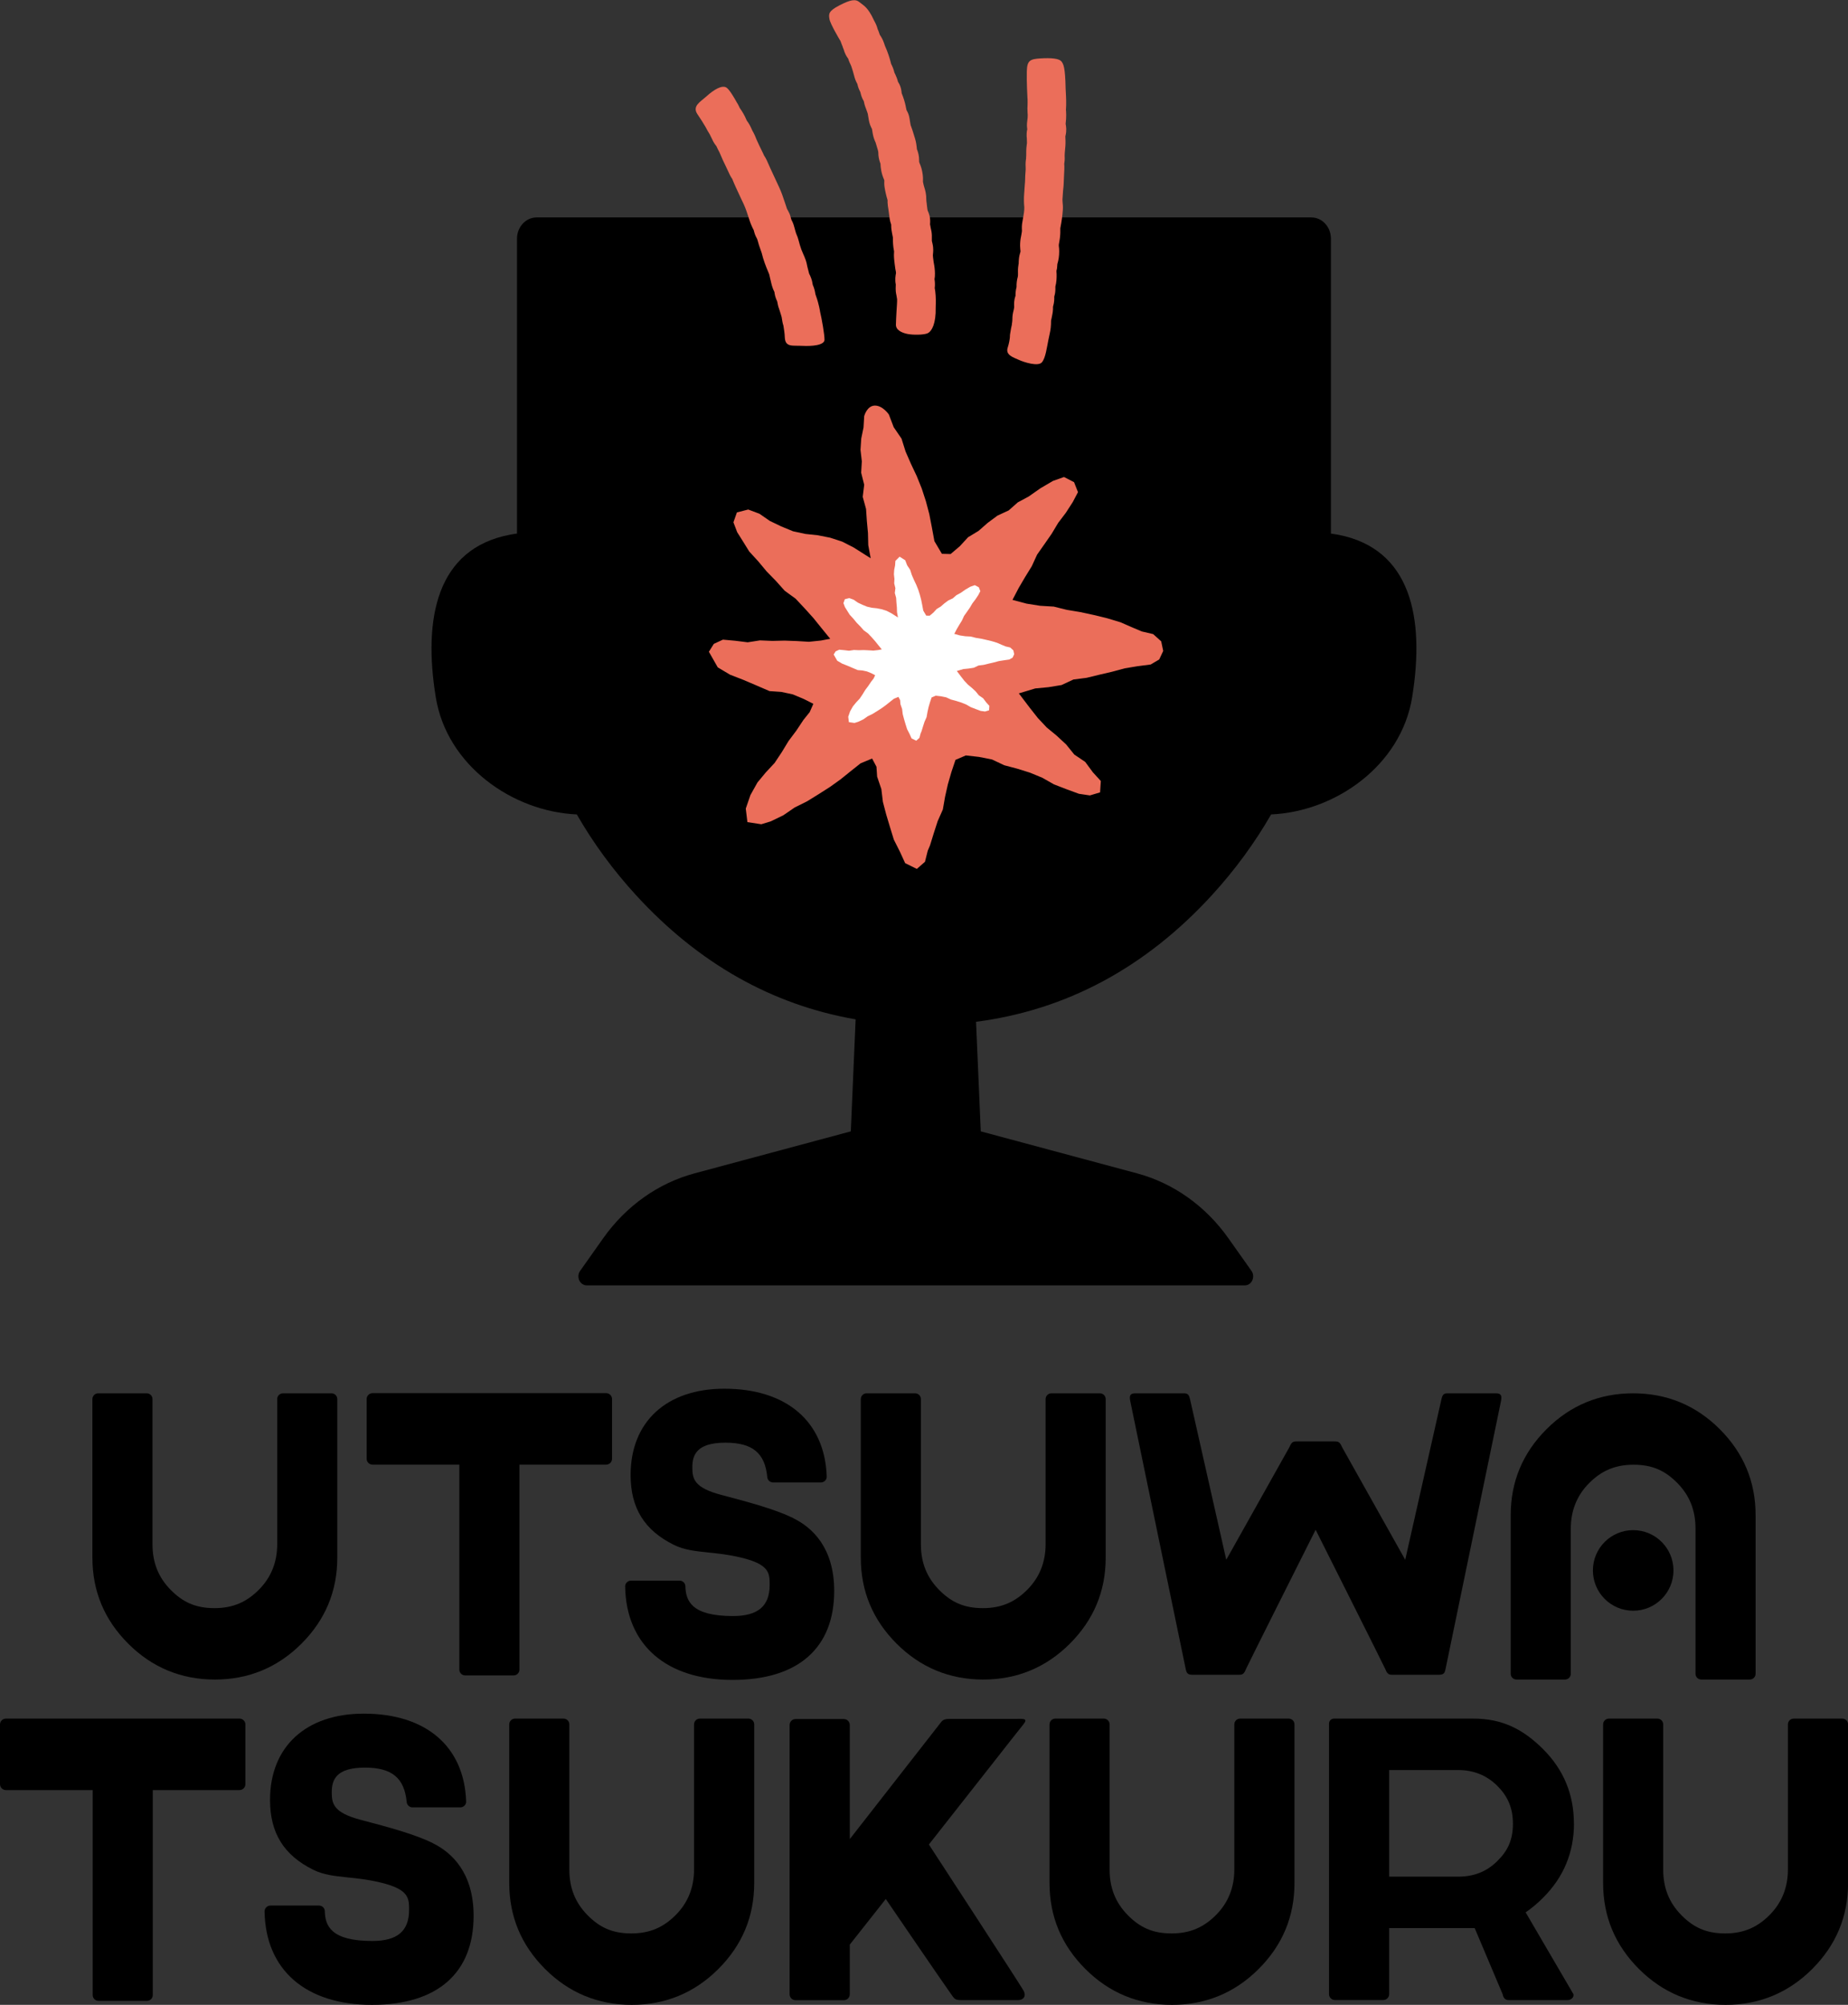 <?xml version="1.0" encoding="UTF-8"?>
<svg id="_レイヤー_2" data-name="レイヤー 2" xmlns="http://www.w3.org/2000/svg" viewBox="0 0 250 271.18">
  <rect x="0" y="0" width="250" height="271.18" fill="#333333" stroke="none"/>
  <defs>
    <style>
      .cls-1 {
        fill: #eb6e5a;
      }

      .cls-2 {
        fill: #fff;
      }
    </style>
  </defs>
  <g id="_レイヤー_1-2" data-name="レイヤー 1">
    <g>
      <g>
        <g>
          <path d="m32.4,232.46H.8c-.44,0-.8.36-.8.8v8.07c0,.44.36.8.8.8h11.74v27.72c0,.44.35.79.79.79h6.55c.44,0,.79-.35.79-.79v-27.72h11.73c.44,0,.8-.36.8-.8v-8.07c0-.44-.36-.8-.8-.8Z"/>
          <path d="m58.55,249.3c-2.38-1.17-5.84-2.12-9.77-3.15-3.62-.96-3.9-2.14-3.9-3.7,0-1.66.53-3.36,4.48-3.36,3.66,0,5.35,1.4,5.66,4.67.04.4.38.71.78.71h6.47c.44,0,.81-.36.79-.8-.25-7.44-5.43-11.88-13.85-11.88-7.82,0-12.68,4.47-12.68,11.67,0,4.48,1.87,7.49,5.87,9.46,1.41.69,2.89.84,4.6,1.02,1.29.13,2.75.28,4.46.69,3.88.92,3.88,2.14,3.88,3.7,0,2.87-1.58,4.21-4.97,4.21-5.59,0-6.38-2.04-6.43-4.03-.01-.43-.36-.76-.79-.76h-6.57c-.43,0-.8.36-.79.79.13,7.92,5.57,12.64,14.53,12.64s13.75-4.39,13.75-12.04c0-5.89-3.01-8.6-5.53-9.83Z"/>
          <path d="m212.92,246.63c0-3.9-1.4-7.27-4.15-10.02-2.75-2.75-5.57-4.15-9.47-4.15h-18.83c-.37,0-.68.3-.68.68v36.59c0,.44.36.8.8.8h6.54c.44,0,.8-.36.8-.8v-8.93h11.37c.07,0,.13,0,.2,0l3.78,8.94c.09.5.36.8.8.8h7.98c.44,0,.89-.34.8-.8l-6.47-11.07c.82-.56,1.61-1.22,2.39-2.01,2.75-2.75,4.15-6.12,4.15-10.02Zm-24.99,7.21v-14.42h9.35c2.03,0,3.82.69,5.26,2.12,1.36,1.35,2.13,2.92,2.13,5.13s-.7,3.68-2.13,5.08c-1.43,1.41-3.15,2.09-5.26,2.09h-9.35Z"/>
          <path d="m137.65,232.5h-9.17c-.95,0-1.03.26-1.45.8-.42.54-7.78,9.97-12.07,15.46v-15.44c0-.44-.36-.8-.8-.8h-6.54c-.44,0-.8.36-.8.8v36.43c0,.44.36.8.8.8h6.54c.44,0,.8-.36.8-.8v-6.72l4.87-6.17s7.86,11.52,8.6,12.53c.73,1.01.65,1.15,1.7,1.15h7.59c.69,0,1.18-.49.73-1.31-.45-.82-12.79-19.74-12.79-19.74,5.79-7.33,12.1-15.42,12.77-16.23.67-.81.05-.77-.75-.77Z"/>
          <path d="m101.23,232.46h-6.55c-.44,0-.79.35-.79.79v19.64c0,2.38-.81,4.47-2.48,6.14-1.58,1.59-3.41,2.49-6,2.49s-4.3-.82-5.94-2.48c-1.65-1.68-2.45-3.68-2.45-6.15v-19.64c0-.44-.35-.79-.79-.79h-6.55c-.44,0-.79.35-.79.79v21.43c0,4.57,1.63,8.43,4.85,11.65,3.22,3.22,7.16,4.85,11.72,4.85s8.5-1.63,11.72-4.85c3.22-3.22,4.85-7.09,4.85-11.65v-21.43c0-.44-.35-.79-.79-.79Z"/>
          <path d="m174.32,232.46h-6.55c-.44,0-.79.35-.79.79v19.64c0,2.38-.81,4.47-2.48,6.14-1.58,1.59-3.41,2.49-6,2.49s-4.3-.82-5.94-2.48c-1.65-1.68-2.45-3.68-2.45-6.15v-19.64c0-.44-.35-.79-.79-.79h-6.55c-.44,0-.79.35-.79.79v21.43c0,4.57,1.63,8.43,4.85,11.65,3.22,3.22,7.16,4.85,11.72,4.85s8.5-1.63,11.72-4.85c3.22-3.22,4.85-7.09,4.85-11.65v-21.43c0-.44-.35-.79-.79-.79Z"/>
          <path d="m249.21,232.46h-6.55c-.44,0-.79.35-.79.79v19.64c0,2.38-.81,4.47-2.48,6.14-1.58,1.59-3.41,2.49-6,2.49s-4.3-.82-5.94-2.48c-1.65-1.68-2.45-3.68-2.45-6.15v-19.64c0-.44-.35-.79-.79-.79h-6.55c-.44,0-.79.35-.79.79v21.43c0,4.57,1.63,8.43,4.85,11.65,3.22,3.22,7.16,4.85,11.72,4.85s8.5-1.63,11.72-4.85c3.22-3.22,4.85-7.09,4.85-11.65v-21.43c0-.44-.35-.79-.79-.79Z"/>
        </g>
        <g>
          <path d="m50.4,198.11h11.74v27.72c0,.44.35.79.79.79h6.55c.44,0,.79-.35.79-.79v-27.72h11.73c.44,0,.8-.36.8-.8v-8.07c0-.44-.36-.8-.8-.8h-31.6c-.44,0-.8.36-.8.8v8.07c0,.44.36.8.8.8Z"/>
          <path d="m202.34,188.46h-6.54c-.57,0-.68.31-.8.8-.12.49-4.9,21.72-4.9,21.72l-8.53-15.21c-.33-.76-.5-.8-1.12-.8h-4.91c-.62,0-.79.04-1.12.8l-8.53,15.21s-4.79-21.23-4.9-21.72c-.12-.49-.23-.8-.8-.8h-6.54c-.64,0-.93.16-.75,1.04.18.87,7.4,35.8,7.5,36.23.1.44.18.8.84.8h6.49c.5,0,.66-.36.84-.8s9.41-18.81,9.41-18.81c0,0,9.23,18.38,9.41,18.81s.34.8.84.8h6.49c.66,0,.75-.36.84-.8.1-.44,7.32-35.36,7.5-36.23.18-.87-.11-1.04-.75-1.04Z"/>
          <path d="m220.94,188.46c-4.56,0-8.5,1.63-11.72,4.85-3.22,3.22-4.85,7.09-4.85,11.65v21.43c0,.44.35.79.79.79h6.55c.44,0,.79-.35.79-.79v-19.64c0-2.38.81-4.47,2.48-6.14,1.58-1.59,3.41-2.49,6-2.49s4.3.82,5.94,2.48c1.65,1.68,2.45,3.68,2.45,6.15v19.64c0,.44.35.79.79.79h6.55c.44,0,.79-.35.79-.79v-21.43c0-4.57-1.63-8.43-4.85-11.65-3.22-3.22-7.16-4.85-11.72-4.85Z"/>
          <path d="m107.33,205.35c-2.38-1.17-5.84-2.12-9.77-3.15-3.62-.96-3.9-2.14-3.9-3.7,0-1.66.53-3.36,4.48-3.36,3.66,0,5.35,1.4,5.66,4.67.04.4.38.71.78.71h6.47c.44,0,.81-.36.79-.8-.25-7.44-5.43-11.88-13.85-11.88-7.82,0-12.68,4.47-12.68,11.67,0,4.48,1.87,7.49,5.87,9.46,1.41.69,2.89.84,4.6,1.02,1.29.13,2.75.28,4.46.69,3.88.92,3.88,2.14,3.88,3.7,0,2.87-1.58,4.21-4.97,4.21-5.59,0-6.38-2.04-6.43-4.03-.01-.43-.36-.76-.79-.76h-6.57c-.43,0-.8.36-.79.79.13,7.92,5.57,12.64,14.53,12.64s13.75-4.39,13.75-12.04c0-5.89-3.01-8.6-5.53-9.83Z"/>
          <path d="m133.01,227.18c4.56,0,8.5-1.63,11.72-4.85,3.22-3.22,4.85-7.09,4.85-11.65v-21.43c0-.44-.35-.79-.79-.79h-6.55c-.44,0-.79.35-.79.79v19.64c0,2.38-.81,4.47-2.48,6.14-1.58,1.59-3.41,2.49-6,2.49s-4.3-.82-5.94-2.48c-1.65-1.68-2.45-3.68-2.45-6.15v-19.64c0-.44-.35-.79-.79-.79h-6.55c-.44,0-.79.35-.79.79v21.43c0,4.57,1.63,8.43,4.85,11.65,3.22,3.22,7.16,4.85,11.72,4.85Z"/>
          <path d="m29.06,227.18c4.56,0,8.5-1.63,11.72-4.85,3.22-3.22,4.85-7.09,4.85-11.65v-21.43c0-.44-.35-.79-.79-.79h-6.55c-.44,0-.79.35-.79.79v19.64c0,2.38-.81,4.47-2.48,6.14-1.58,1.59-3.41,2.49-6,2.49s-4.3-.82-5.94-2.48c-1.65-1.68-2.45-3.68-2.45-6.15v-19.64c0-.44-.35-.79-.79-.79h-6.55c-.44,0-.79.35-.79.79v21.43c0,4.57,1.63,8.43,4.85,11.65,3.22,3.22,7.16,4.85,11.72,4.85Z"/>
          <circle cx="220.94" cy="212.42" r="5.45"/>
        </g>
      </g>
      <g>
        <path d="m181.03,72.33c-.33-.06-.65-.11-.98-.16v-39.88c0-1.59-1.18-2.88-2.65-2.88h-104.81c-1.46,0-2.65,1.29-2.65,2.88v39.88c-.33.04-.66.1-.98.16-9.85,1.89-11.75,11.23-10.01,21.97,1.49,9.22,10.36,15.48,19.08,15.86,2.22,3.86,4.89,7.51,8.02,10.93,8.45,9.22,18.41,14.83,29.7,16.79l-.65,15.15-21.14,5.68c-4.91,1.32-9.27,4.41-12.36,8.78l-3.12,4.41c-.57.8-.04,1.96.89,1.96h89.04c.93,0,1.45-1.16.89-1.96l-3.12-4.41c-3.09-4.37-7.45-7.46-12.36-8.78l-21.14-5.68-.64-14.82c12.19-1.58,22.9-7.3,31.9-17.12,3.13-3.42,5.8-7.07,8.02-10.93,8.72-.38,17.59-6.63,19.08-15.86,1.74-10.74-.16-20.07-10.01-21.97Z"/>
        <g>
          <path class="cls-1" d="m117.79,75.52l-.33-1.78-.04-1.64-.15-1.63-.11-1.63-.45-1.64.2-1.63-.41-1.63.09-1.54-.18-1.55.1-1.53.31-1.5.09-1.53s.36-1.41,1.44-1.43c1.08-.01,1.9,1.21,1.9,1.21l.65,1.71,1.06,1.55.55,1.75.73,1.67.78,1.65.68,1.69.56,1.72.46,1.74.34,1.76.35,1.89,1.01,1.71,1.18.03,1.25-1.06,1.11-1.21,1.42-.86,1.23-1.08,1.32-.98,1.53-.71,1.23-1.09,1.47-.79,1.6-1.12,1.69-.99,1.49-.53,1.36.7.53,1.35-.71,1.35-.93,1.44-1.04,1.37-.88,1.47-.98,1.41-.99,1.41-.72,1.57-.9,1.46-.87,1.48-.84,1.61,1.91.51,1.83.29,1.84.11,1.81.45,1.82.3,1.81.39,1.8.44,1.79.54,1.44.63,1.44.61,1.54.36,1.09.98.27,1.3-.54,1.15-1.15.68-1.77.23-1.75.29-1.7.46-1.72.4-1.72.42-1.79.23-1.61.75-1.77.29-1.79.17-2.22.67,1.49,1.96,1.08,1.37,1.19,1.27,1.36,1.12,1.28,1.19,1.1,1.36,1.48,1,1.04,1.41,1.07,1.17-.1,1.54-1.38.41-1.48-.22-1.69-.62-1.68-.65-1.59-.9-1.67-.69-1.73-.54-1.74-.46-1.66-.78-1.77-.35-1.77-.2-1.4.6-.55,1.64-.48,1.66-.38,1.69-.3,1.72-.7,1.58-.53,1.64-.51,1.65-.3.7-.38,1.51-1.1.96-1.58-.78-.72-1.57-.81-1.61-.52-1.69-.51-1.7-.45-1.71-.21-1.74-.57-1.68-.09-1.34-.59-1.11-1.56.65-1.36,1.08-1.35,1.09-1.41,1.01-1.55.99-1.57.97-1.67.83-1.53,1.05-1.69.82-1.3.4-1.88-.29-.22-1.83.63-1.83.95-1.7,1.12-1.35,1.2-1.29.97-1.46.91-1.5,1.05-1.4.97-1.46.85-1.06.49-1.12-1.31-.66-1.48-.62-1.55-.33-1.59-.11-1.78-.77-1.76-.75-1.8-.7-1.66-.99-1.2-2.11.67-1.07,1.23-.57,1.67.15,1.68.21,1.66-.26,1.67.07,1.66-.04,1.65.06,1.65.1,1.62-.17,1.25-.24-1.15-1.41-1.12-1.39-1.19-1.32-1.22-1.3-1.48-1.08-1.19-1.33-1.25-1.28-1.14-1.37-1.21-1.32-.93-1.5-.7-1.11-.51-1.34.47-1.34,1.53-.39,1.52.57,1.4.97,1.54.74,1.6.66,1.67.36,1.68.18,1.67.33,1.63.53,1.53.78,2.34,1.48Z"/>
          <polygon class="cls-2" points="121.48 83.52 121.35 82.81 121.33 82.16 121.27 81.51 121.23 80.86 121.05 80.21 121.13 79.56 120.97 78.91 121 78.3 120.93 77.68 120.97 77.07 121.09 76.48 121.13 75.87 121.7 75.3 122.46 75.78 122.72 76.46 123.13 77.08 123.35 77.77 123.64 78.44 123.95 79.09 124.22 79.76 124.44 80.45 124.62 81.14 124.76 81.84 124.9 82.59 125.3 83.27 125.77 83.28 126.27 82.86 126.71 82.38 127.27 82.04 127.76 81.61 128.29 81.22 128.89 80.94 129.38 80.51 129.97 80.19 130.6 79.75 131.27 79.36 131.87 79.15 132.41 79.43 132.62 79.96 132.34 80.5 131.96 81.07 131.55 81.61 131.2 82.2 130.81 82.76 130.42 83.31 130.13 83.94 129.77 84.52 129.43 85.1 129.1 85.74 129.86 85.95 130.58 86.06 131.31 86.1 132.03 86.28 132.76 86.4 133.48 86.56 134.19 86.73 134.9 86.95 135.47 87.2 136.05 87.44 136.66 87.58 137.09 87.97 137.2 88.49 136.99 88.95 136.53 89.21 135.83 89.31 135.13 89.42 134.45 89.6 133.77 89.76 133.08 89.93 132.37 90.02 131.74 90.32 131.03 90.43 130.32 90.5 129.44 90.76 130.03 91.54 130.46 92.09 130.93 92.59 131.47 93.04 131.98 93.51 132.42 94.05 133 94.45 133.42 95.01 133.84 95.47 133.8 96.08 133.26 96.24 132.67 96.16 132 95.91 131.33 95.65 130.7 95.29 130.03 95.02 129.35 94.81 128.65 94.62 127.99 94.32 127.29 94.18 126.59 94.1 126.03 94.34 125.81 94.99 125.62 95.64 125.47 96.31 125.35 97 125.07 97.63 124.86 98.28 124.66 98.93 124.54 99.21 124.38 99.81 123.95 100.19 123.32 99.88 123.04 99.26 122.71 98.62 122.5 97.95 122.3 97.27 122.12 96.59 122.04 95.9 121.81 95.24 121.77 94.7 121.54 94.26 120.92 94.52 120.38 94.95 119.84 95.38 119.29 95.78 118.67 96.18 118.05 96.56 117.38 96.89 116.78 97.31 116.1 97.63 115.59 97.79 114.84 97.68 114.75 96.95 115 96.22 115.38 95.55 115.82 95.01 116.3 94.5 116.69 93.92 117.05 93.33 117.47 92.77 117.86 92.19 118.19 91.77 118.39 91.33 117.87 91.06 117.28 90.82 116.67 90.69 116.04 90.64 115.33 90.34 114.63 90.04 113.92 89.76 113.26 89.37 112.78 88.53 113.04 88.11 113.53 87.88 114.19 87.94 114.86 88.02 115.52 87.92 116.18 87.95 116.84 87.93 117.49 87.96 118.15 88 118.79 87.93 119.29 87.84 118.83 87.28 118.39 86.73 117.92 86.2 117.43 85.68 116.85 85.26 116.38 84.73 115.88 84.22 115.43 83.67 114.95 83.15 114.58 82.56 114.3 82.11 114.1 81.58 114.29 81.05 114.89 80.9 115.49 81.12 116.05 81.51 116.66 81.8 117.3 82.06 117.96 82.21 118.63 82.28 119.29 82.41 119.94 82.62 120.55 82.93 121.48 83.52"/>
          <g>
            <path class="cls-1" d="m125.82,30.42c0-.06,0-.11,0-.15.02-.24.04-.63-.07-1.08-.07-.28-.16-.51-.26-.72-.01-.07-.02-.15-.04-.23l-.05-.4c-.02-.15-.03-.3-.05-.45l-.02-.11-.02-.29c.01-.73-.15-1.28-.28-1.69-.05-.16-.1-.35-.14-.56l-.03-.14s0-.05,0-.08c.03-.59-.04-1.13-.2-1.73-.08-.28-.17-.53-.29-.8,0-.05-.02-.1-.03-.15v-.12c.01-.64-.14-1.15-.3-1.54-.04-.43-.1-.98-.29-1.56l-.09-.28-.03-.11c-.13-.42-.26-.85-.44-1.31-.01-.08-.03-.16-.04-.23l-.05-.29c-.03-.2-.06-.44-.12-.68-.09-.36-.23-.63-.35-.84-.02-.13-.05-.26-.08-.37l-.03-.16c-.12-.6-.3-1.14-.54-1.74-.02-.19-.04-.39-.09-.6-.09-.41-.26-.71-.41-.95-.09-.37-.23-.71-.36-.99-.03-.07-.07-.16-.12-.24-.1-.42-.24-.79-.45-1.19l-.07-.28c-.14-.53-.38-1.32-.75-2.13l-.02-.05c-.03-.09-.05-.17-.09-.27l-.04-.11c-.15-.45-.37-.82-.56-1.09-.05-.15-.1-.3-.16-.46l-.13-.31c-.11-.45-.3-.83-.49-1.17h0c-.86-1.87-1.42-2.01-1.96-2.47s-1.22-.35-2.73.43c-1.51.78-1.45,1.18-1.34,1.85s1.4,2.82,1.4,2.82l.08.12c.05.16.11.32.18.48l.11.27c.03.13.08.25.14.38l.03.09c.05.18.13.42.26.67.1.19.21.37.33.52.06.18.12.36.2.54.05.11.1.22.15.32l.08.19c.14.43.27.83.37,1.24.09.38.23.76.44,1.13.05.21.12.49.25.78.04.1.09.19.16.33.07.34.2.8.47,1.24.08.48.23.85.35,1.16l.16.45c.03.1.05.22.07.37l.05.28c.04.29.12.79.37,1.29.03.07.07.13.1.19l.1.61c.09.54.27.97.39,1.22l.23.77c.05.15.09.29.13.49h0c0,.1.01.19.02.31v.11c.04.49.17.9.28,1.19.02.55.11,1.32.5,2.19,0,.02,0,.04.02.06-.01.24-.02.54.03.9.09.57.22,1.15.41,1.78,0,.11,0,.21,0,.32.01.33.06.62.11.9l.07.52c.03.25.06.51.1.76.04.27.11.53.21.82,0,.06,0,.11,0,.17,0,.35.06.66.1.9l.03.16c.03.16.06.32.1.5,0,.06,0,.1,0,.1,0,.5.02,1.08.14,1.67,0,.03.02.07.02.11-.01.14-.02.29-.02.47,0,.43.05.84.1,1.23l.03.23c.03.32.09.62.13.8,0,.07.01.13.02.21h0c-.07.36-.16.9-.03,1.53v.06c-.03.37-.01.69,0,.87.02.2.05.38.09.54l.09.54c0,.2,0,.43-.02.68,0,0-.13,1.99-.14,2.74-.02.75.79,1.1,1.5,1.26s2.35.17,2.85-.11c.5-.28,1.08-1.27,1.03-3.46.02-.69.04-1.4-.06-2.19-.02-.15-.04-.29-.07-.43.06-.49.02-.91-.03-1.21.04-.21.07-.49.06-.79-.01-.47-.06-.93-.15-1.37l-.02-.11-.09-.69c-.01-.1-.02-.2-.02-.26,0-.04,0-.08.01-.15.03-.29.09-.77-.06-1.42-.02-.11-.05-.24-.09-.39,0-.1,0-.21,0-.38,0-.12,0-.24,0-.36-.01-.41-.09-.76-.16-1.04l-.06-.35Z"/>
            <path class="cls-1" d="m143.6,8.33c-.28-.43-1.44-.52-2.85-.43s-1.8.28-1.84,1.74c-.04,1.46.08,3.49.08,3.49,0,.08,0,.17.02.27v.22c.01.15,0,.31,0,.51-.02.34-.03.73,0,1.13l.02.28c0,.12,0,.24-.01.37l-.03.26c-.04.28-.1.69-.04,1.17,0,.05.01.09.02.14-.04.17-.07.34-.08.53-.02.31,0,.59.02.69l.02.65-.03.22c-.02.15-.04.3-.05.45-.02.25-.02.5-.02.76,0,.2,0,.39-.02.54v.14c-.05.27-.09.64-.06,1.11v.15c0,.07,0,.14.01.14l-.02.29c-.03.38-.06.77-.06,1.17,0,.19-.02.39-.04.61-.02.24-.04.47-.05.7,0,.15-.02.3-.03.45-.03.36-.05.73-.04,1.13,0,.28.03.56.05.84,0,.09,0,.19-.01.34-.01.22-.05.45-.09.7l-.15.87c-.1.46-.09.88-.07,1.23,0,.05,0,.09-.01.14l-.07.44c-.04.17-.07.34-.1.52-.05.35-.1.81-.05,1.31,0,.11.02.21.03.31v.08s0,.04,0,.06c-.09.28-.19.65-.22,1.08,0,.11-.01.22-.02.32,0,.07,0,.14,0,.18l-.02.1c-.04.24-.09.57-.08,1.02,0,.18.01.36,0,.5,0,.05-.01.11-.02.18-.13.46-.18.88-.17,1.39-.13.51-.15.92-.14,1.23h-.02c-.18.54-.19,1.03-.16,1.47-.02.09-.02.15-.02.16-.02.08-.04.17-.05.26l-.08.33c-.09.42-.1.78-.1,1.07l-.02.21c-.02.13-.05.29-.05.4-.04.15-.07.3-.1.45-.04.21-.08.42-.11.64l-.03.19c-.02.12-.02.25-.02.37-.03.33-.11.84-.3,1.43-.32,1,.75,1.3,1.49,1.64s2.6.92,3.12.36.7-2.11.89-3.01l.19-.9c.12-.51.18-1.06.18-1.73v-.03c.05-.21.1-.43.15-.72.06-.28.13-.67.11-1.15.01-.04.02-.07.03-.11.15-.51.15-.94.14-1.25.06-.2.14-.52.15-.89,0-.16.01-.31,0-.47h0c.16-.6.18-1.17.17-1.69l-.02-.33v-.13c.04-.13.06-.25.08-.38.02-.16.03-.32.04-.52.17-.55.25-1.09.25-1.73,0-.27-.02-.52-.05-.72,0-.09,0-.16,0-.17.01-.11.03-.23.06-.37.03-.19.07-.38.09-.58.06-.48.06-.91.05-1.27.18-.92.29-1.71.34-2.48.03-.4,0-.75-.03-1.03l-.02-.35c0-.14.01-.3.03-.47.02-.19.03-.38.04-.56,0-.14.02-.28.04-.44.03-.25.05-.51.06-.79.01-.41.03-.78.05-1.14.03-.48.06-.99.02-1.52h.01c.02-.14.04-.27.05-.41.01-.18.01-.36,0-.58v-.15c0-.21.03-.43.05-.68.02-.18.04-.37.05-.56.03-.47.01-.91-.01-1.27l.03-.13c.16-.67.08-1.22.01-1.56.03-.22.04-.44.06-.66.02-.37.02-.69,0-1.01l-.02-.21c.03-.4.04-.83.03-1.26,0-.4-.03-.81-.05-1.21l-.02-.39c-.06-3.06-.3-3.31-.58-3.74Z"/>
            <path class="cls-1" d="m110.93,42.06h0c-.07-.38-.16-.79-.28-1.22h0c-.07-.25-.16-.54-.29-.9-.01-.05-.03-.1-.05-.15-.07-.47-.18-.87-.36-1.27l-.02-.11c-.08-.58-.28-1.03-.47-1.4l-.24-.94c-.05-.27-.12-.61-.25-.97-.09-.25-.19-.48-.31-.75-.09-.2-.17-.39-.24-.57-.15-.43-.29-.86-.39-1.28-.08-.32-.18-.59-.28-.8l-.06-.15c-.04-.1-.07-.23-.11-.37l-.08-.3c-.07-.27-.17-.65-.38-1.05l-.06-.11c-.03-.11-.06-.21-.09-.32-.09-.39-.24-.68-.38-.93l-.12-.21c-.09-.27-.18-.53-.28-.84-.23-.69-.46-1.4-.8-2.12l-1.19-2.56c-.06-.13-.11-.25-.18-.41-.17-.39-.37-.88-.66-1.3l-.14-.31c-.06-.14-.14-.28-.21-.43l-.31-.64c-.12-.25-.24-.5-.35-.76l-.09-.22c-.09-.23-.19-.48-.34-.75l-.1-.17c-.05-.12-.1-.22-.11-.23-.16-.37-.35-.77-.67-1.19l-.06-.12c-.24-.58-.57-1.14-.91-1.61l-.11-.24c-.08-.18-.18-.35-.28-.5-.39-.71-.98-1.7-1.37-1.99-.62-.45-1.79.31-2.69,1.12-.89.81-2.04,1.36-1.24,2.5.37.54.76,1.16,1.06,1.67.17.33.35.66.57,1l.33.67c.17.4.39.71.58.94l.05.12c.11.25.23.47.36.71.04.1.08.19.13.3.2.5.43.98.66,1.45.13.27.26.53.4.85.12.26.26.58.48.92l.06.07s0,.01,0,.02l.02.05c.14.36.3.7.47,1.09.23.51.47,1.02.71,1.53l.35.74c.27.58.48,1.23.71,1.94l.07.22c.15.47.34.91.57,1.34.02.1.05.19.08.3.1.37.26.68.38.89.03.09.05.17.08.24l.18.63c.07.23.15.45.23.66.05.14.1.26.13.37.23.96.56,1.81.89,2.58l.04.1c.03.08.06.15.09.22.04.19.08.38.13.57l.07.28c.1.44.22,1,.51,1.55l.02.17c.07.47.23.83.35,1.09.06.37.14.71.27,1.05.09.24.33,1.06.33,1.06.02.18.05.34.08.49l.02.12c.03.19.08.38.14.55.08.48.17,1.05.19,1.61.07,1.35,1.04,1.06,2.35,1.13,1.31.07,3.01-.07,3.02-.82,0-.75-.34-2.68-.62-3.9Z"/>
          </g>
        </g>
      </g>
    </g>
  </g>
</svg>